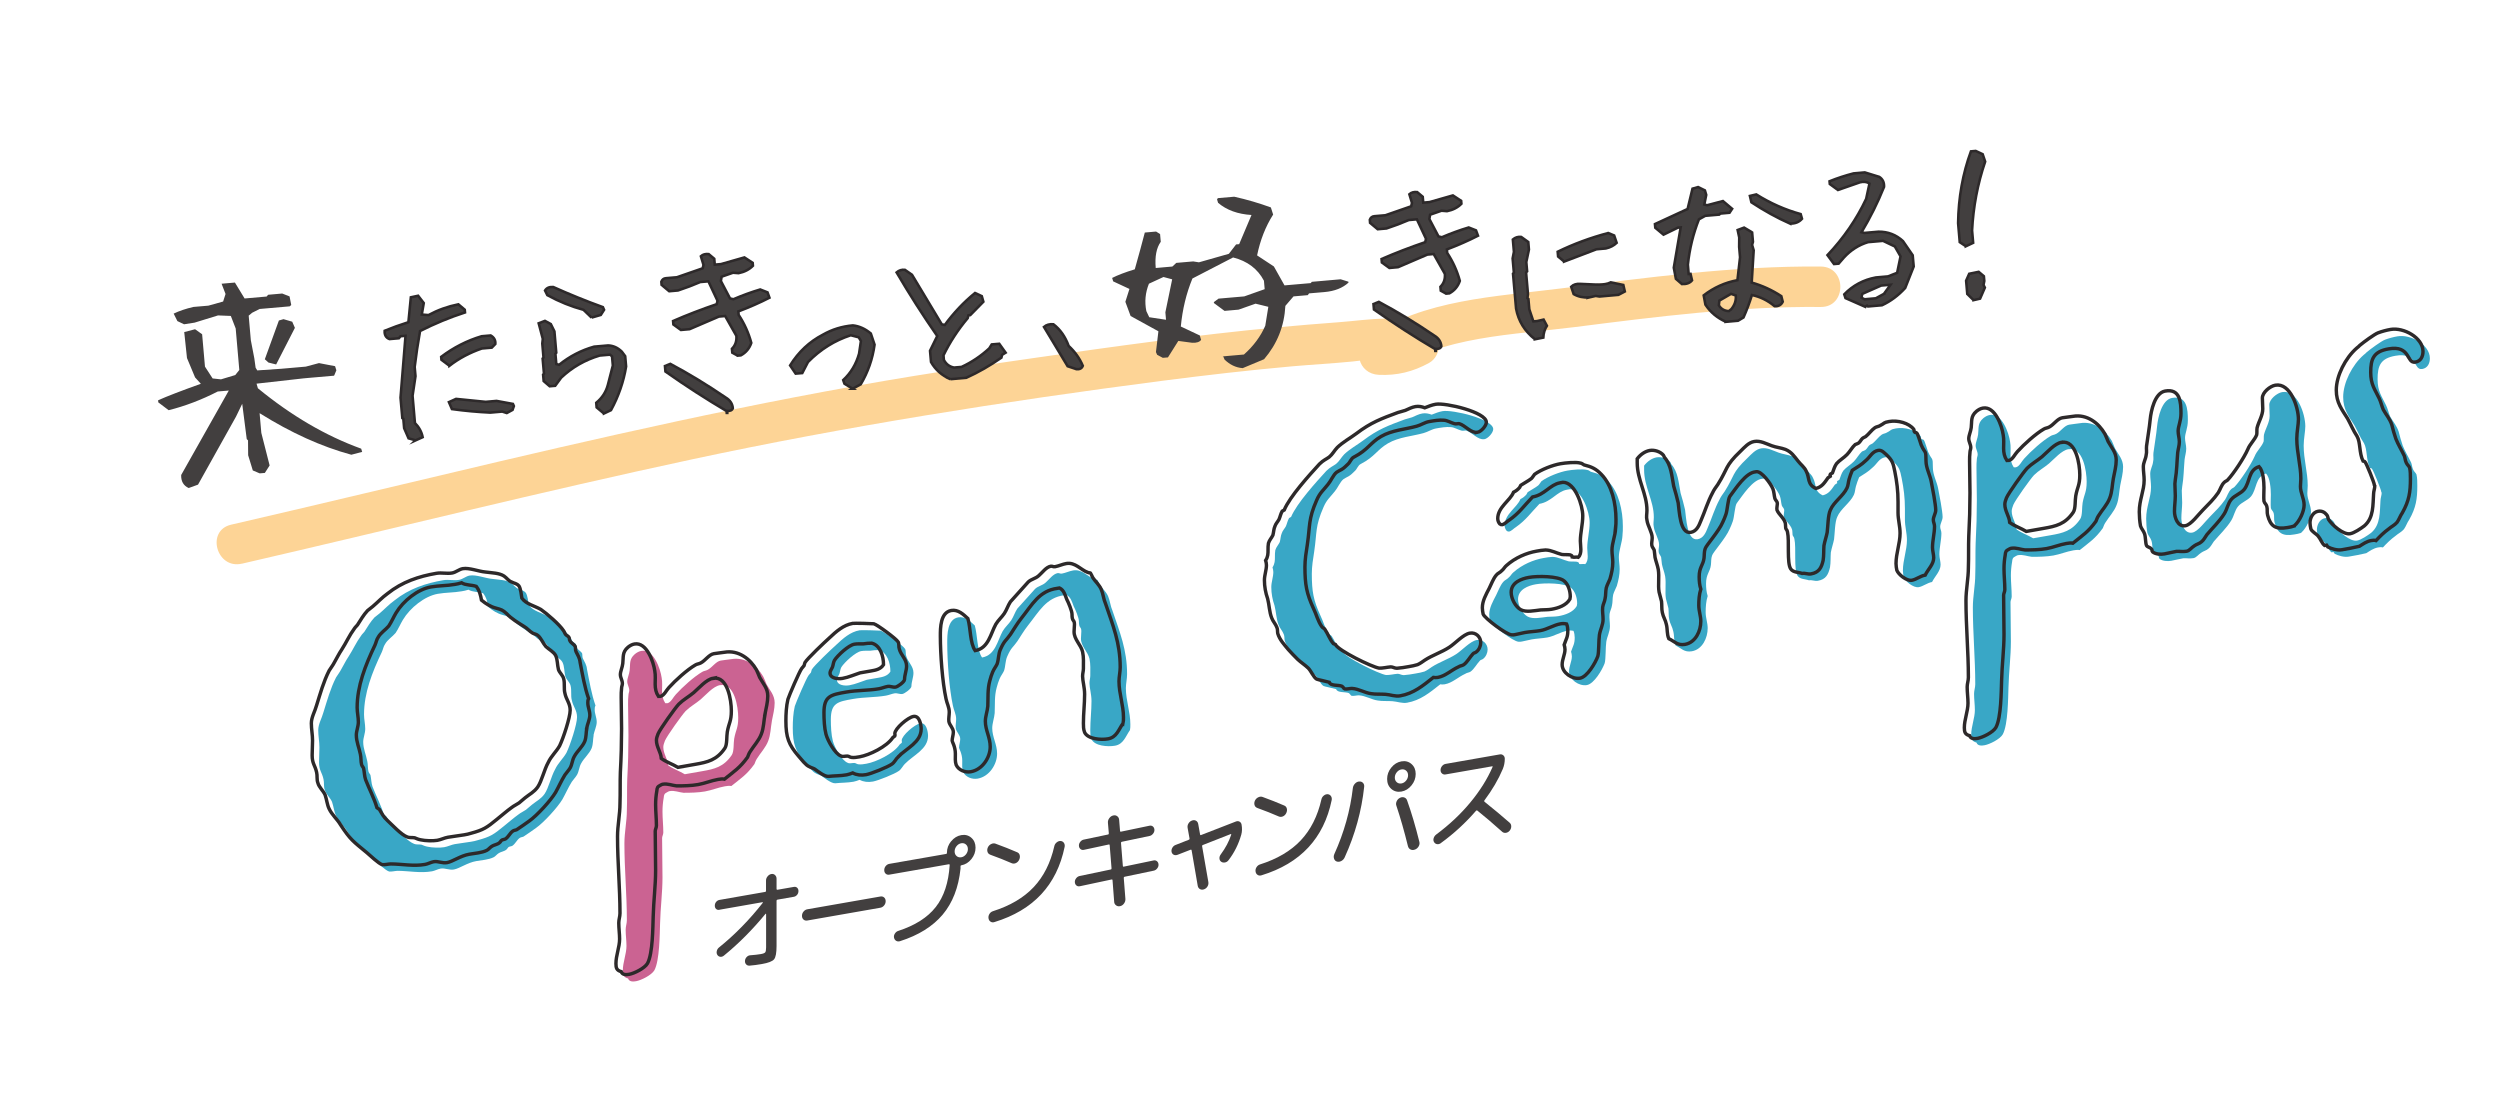 <?xml version="1.0" encoding="UTF-8"?>
<svg id="_レイヤー_2" data-name="レイヤー 2" xmlns="http://www.w3.org/2000/svg" viewBox="0 0 581.06 255">
  <defs>
    <style>
      .cls-1 {
        stroke-miterlimit: 10;
        stroke-width: .6px;
      }

      .cls-1, .cls-2 {
        stroke: #2d292a;
      }

      .cls-1, .cls-3 {
        fill: #423f3f;
      }

      .cls-2 {
        stroke-width: .8px;
      }

      .cls-2, .cls-4 {
        fill: none;
      }

      .cls-5 {
        fill: #39a7c6;
      }

      .cls-4 {
        opacity: .88;
      }

      .cls-6 {
        fill: #fdd496;
      }

      .cls-7 {
        fill: #cb6392;
      }
    </style>
  </defs>
  <g id="_レイヤー_1-2" data-name="レイヤー 1">
    <g>
      <path class="cls-4" d="M570.36,31.72c-8.42-5.05-19.88-4.44-26.66,3.9-12.15,14.94-24.58,29.59-37.27,43.93,4.72-15.2,8.33-30.68,9.82-47.23.87-9.69-6.25-19.32-13.52-22.8-7.38-3.53-18.61-2.54-24.03,5.16-1.46,2.07-2.9,4.15-4.35,6.22-.71-5.91-3.28-11.4-8.12-15.64-7.93-6.95-21.95-7.71-28.89,1.95-22.06,30.72-43.74,61.81-65.02,93.23,3.48-15.31,6.96-30.62,10.45-45.93,2.75-12.1-2.64-24.59-12.74-29.43-10.45-5-21.28-.22-27.47,10.21-9.01,15.16-18.24,30.15-27.71,44.95-.76,1.19-1.53,2.37-2.29,3.55,5.61-15.5,11.27-30.98,16.98-46.43,1.96-5.31.44-14.55-2.22-19.22-2.63-4.63-6.02-8.05-10.52-10.21-10.05-4.81-21.8-.54-27.47,10.21-14.99,28.42-30.17,56.74-46.78,84-3.4,5.58-6.87,11.09-10.39,16.56,3.51-13.04,6.69-26.2,9.49-39.46,2.2-10.39-1.36-22.93-10.11-28.17-2.83-1.69-6.19-2.78-9.64-3.11-1.41-2.76-3.27-5.25-5.55-7.25-9.15-8.02-20.34-6.11-28.89,1.95-13.87,13.09-27.33,26.69-40.5,40.63,4.71-11.75,9.38-23.53,13.99-35.33,4.5-11.51,3.65-24.02-5.67-32.18-7.92-6.94-21.97-7.72-28.89,1.95-8.63,12.08-17.88,23.53-27.56,34.5-.56-7.91-4.15-15.49-10.62-19.36-10.4-6.23-24.08-3.2-30.1,8.95C40.79,76.79,22.4,111.07,2.99,144.61c-5.13,8.86-3.44,23.06,3.44,30.23,6.61,6.88,18.78,10.69,26.66,3.9,13.62-11.72,27.3-23.47,40.74-35.56-6.93,16.27-13.94,32.5-21.06,48.67-4.94,11.23-3.35,24.28,5.67,32.18,8.43,7.39,21.26,7.09,28.89-1.95,8.81-10.45,17.64-20.9,26.51-31.3,1.51,4.24,3.96,8.05,7.04,10.74,8.83,7.74,20.74,6.56,28.89-1.95,4.55-4.76,9.01-9.63,13.39-14.58-4.47,10.91-9.19,21.69-14.17,32.32-4.43,9.48-3.91,22.58,3.44,30.23,6.65,6.92,18.72,10.63,26.66,3.9,15.24-12.91,29.33-27.1,42.52-42.25-.9,2.66-1.81,5.31-2.7,7.97-3.31,9.82,2.13,23.39,10.11,28.17,8.36,5.01,19.96,4.51,26.66-3.9,19.4-24.32,40.73-37.45,40.73-37.45,0,0,8.12,30.99,18.22,35.83,10.68,5.11,20.98.02,27.47-10.21,6.12-9.64,12.28-19.23,18.47-28.81.1,8.27,3.28,16.21,10.46,20.52,11.39,6.82,22.89,2.38,30.1-8.95,10.97-17.23,22.06-34.36,33.25-51.41-1.32,10.52,1.14,22.15,10.18,27.57,9.12,5.46,18.96,3.64,26.66-3.9,18.59-18.21,36.7-37.02,54.32-56.41,2.2,7.65,7.28,14.09,14.7,16.01,11.15,2.88,24.38-3.8,27.06-17.42,4.4-22.31,8.79-44.62,13.19-66.93,2.06-10.45-1.27-22.87-10.11-28.17Z"/>
      <g>
        <path class="cls-6" d="M56.21,131.02c34.99-8.07,69.82-16.8,104.93-24.32s72.26-13.43,108.74-18.16c10.14-1.31,20.3-2.49,30.49-3.4,4.67-.41,9.35-.66,14.02-1.12,4.08-.4,9.18-1.65,13,.33v-8.12c-2.31,1.27-4.33,1.61-6.95,1.48l2.37,8.76c12.24-8.41,29.15-8.65,43.39-10.47,18.92-2.41,37.89-4.83,57-4.65,6.05.05,6.06-9.35,0-9.4-20.35-.18-40.51,2.58-60.65,5.12-14.84,1.87-31.74,2.54-44.48,11.29-3.84,2.64-2.43,8.52,2.37,8.76,4.22.21,8.01-.72,11.7-2.76,3-1.65,3.12-6.5,0-8.12-6.68-3.47-13.76-1.88-20.92-1.35-9.54.71-19.06,1.58-28.56,2.68-18.76,2.17-37.45,4.93-56.14,7.64-37.17,5.4-73.87,13.46-110.41,22.03-20.8,4.88-41.57,9.91-62.4,14.71-5.89,1.36-3.4,10.42,2.5,9.06h0Z"/>
        <g>
          <path class="cls-3" d="M43.86,113.43c-1.22-.55-1.8-1.56-1.75-3.03l11.07-19.63-2.56.22c-3.78,1.94-7.59,3.39-11.42,4.35l-2.41-1.82-.04-.49c2.15-.96,5.46-2.23,9.93-3.83l-1.34-1.48-1.88-4.5-.64-6.04,2.52-.66,1.64,1.17.66,7.52,1.78,2.75,1.94.21,3.32-1,.94-1.18-.84-9.64-1.13-2.92-2.98-.12-5.45,1.68-2.44.38-1.55-.74-.87-1.74c1.3-.63,2.83-1.14,4.58-1.55l3.49-.3,3.43-.96.56-1.75-.92-2.39,3.1-.27,2.25,3.7,5.12-.45.35-.41,3.27-.29,1.71.67.39,2-.36.31-6.97.61-1.74.87-.82.68.5,5.72.81,4.21.3,2.17.38.63,5.57-.38,5.72-.5,3.06-.82,3.74.72.3.96-.45,1.08-.09.17-5.99.52-1.09.1-10.93,1.23.31,1.07c7.77,6.38,15.77,11.06,24.01,14.04l.23.75-2.52.66c-6.94-1.88-14.04-5.1-21.32-9.66l.4,4.58,1.93,7.57-1.11,1.74-1.2.1-1.6-.68-1.08-3.53-.03-3.46-.3-.3-1.05-8.2-1.44,2.98c-3.16,5.69-6.1,10.96-8.83,15.81l-2.18.79ZM62.38,84.25l-.83-.75,3.27-9.01,1.07-.31,2.03.59.62,1.43-4.36,8.51-1.8-.45Z"/>
          <path class="cls-1" d="M96.6,102.34l-1.64-.46-1.03-2.37-.19-2.18-.23-.15-.42-4.75,1.16-14.38-1.16.1-.39.47-2.18.19c-.8-.3-1.18-.95-1.12-1.93,1.69-.69,3.53-1.36,5.52-1.99l.57-5.79,1.69-.36,1.31,1.7-.46,2.67,1.56.12c2.17-1.17,4.48-2,6.94-2.5l1.49,1.25.06.64c-3.52,1.14-7.01,2.58-10.45,4.32-.5,2.8-.92,5.59-1.25,8.35l.19,2.14-.68,4.55.55,6.34c.95.95,1.55,2.05,1.8,3.29l-1.66.75ZM104.45,85.01l-1.85-1.39-.06-.68c2.89-2.18,6.02-3.78,9.41-4.79l2.1-.18c.79.45,1.15,1.11,1.08,1.98l-.83.85-2.31.2c-2.82.97-5.33,2.31-7.54,4.02ZM117.79,96l-1.06-.34-2.78.24c-2.97-.14-5.95-.41-8.91-.82l-.7-1.62,1.66-.75c2.26.23,4.55.46,6.88.69l2.53-.22,3.81.7.22.5-.31.89-1.32.72Z"/>
          <path class="cls-1" d="M140.35,96.1l-1.68-1.41-.09-1.07c1.37-1.13,2.27-2.51,2.7-4.16l1.16-4.5-.19-2.14-.47-.39-2.4.21c-3.42,1.02-6.4,2.73-8.95,5.14l-1.39,1.89-1.28.11-1.4-1.21-.13-1.5.2-.23-.31-3.51.2-.23-.28-3.25.12-1.09-.96-3.62,1.46-.56,1.36.74.84,1.7.43,4.97-.2.23.21,2.4.66.16c2.44-1.97,5.15-3.37,8.13-4.21l3.25-.28c1.18.04,2.25.52,3.19,1.45l.78,1.05.21,2.4c-.58,3.53-1.75,6.91-3.51,10.14l-1.66.79ZM137.5,73.83l-1.88-1.82c-2.83-.76-5.63-1.89-8.41-3.41l-.53-1.08c.38-.61,1.02-.88,1.91-.81,3.8,1.71,7.65,3.27,11.54,4.68l.27.62-.76,1.19-2.15.62Z"/>
          <path class="cls-1" d="M171.42,82.64l-1.22-.67-.08-.9c.79-.79,1.14-1.8,1.03-3.02l-2.6-4.6-1.46.13-6.82,2.93-2.01.18-1.75-1.27-.07-.81c3.24-1.41,6.62-2.71,10.14-3.91l.19-.79-2.12-4.52-1.88.16c-1.66.72-3.39,1.37-5.18,1.96l-2.05.18-1.77-1.48-.06-.73c.19-.5.54-.78,1.05-.82l2.57-.22,5.99-2.08.19-.79-.61-2.02c.45-.41,1.06-.58,1.81-.5l1.3,1.09.12,1.37,1.46-.13,5.43-1.55,1.92,1.26.06.68c-.87.88-1.99,1.45-3.34,1.72l-1.3-.1-2.64.92-.17,1.01,2.12,4.04.79.19c2.11-.9,4.18-1.66,6.23-2.27l1.7.67.45,1.25c-2.23,1.14-4.64,2.2-7.23,3.18l.07.81c1.33,2.01,2.31,4.18,2.94,6.51-.43,1.27-1.24,2.24-2.42,2.89l-.77.07ZM169.04,95.96l-.03-.34c-4.88-2.88-9.67-5.97-14.35-9.27l-.11-1.28,1.25-.5c4.34,2.32,8.64,4.94,12.89,7.84,1,.6,1.55,1.43,1.64,2.49-.19.48-.67.68-1.46.6l.04.47h.13Z"/>
          <path class="cls-1" d="M198.18,90.35l-1.91-1.17-.29-.84c1.78-1.65,3.01-3.7,3.69-6.15l.43-2.93-.51-.86-1.85-.48c-3.75,1.22-7.06,3.29-9.94,6.22l-1.33,2.57-1.54.13-1.29-1.91c1.94-3.13,4.48-5.51,7.61-7.14,2.14-1.22,4.46-1.94,6.97-2.16,1.48.16,2.87.78,4.18,1.88l.87,2.6c-.46,3.32-1.53,6.39-3.21,9.21l-1.89,1.03Z"/>
          <path class="cls-1" d="M220.92,88.14c-2-.86-3.51-2.19-4.53-4l-.23-2.61,1.68-3.43c-3.36-4.85-6.51-9.78-9.45-14.79.56-.48,1.21-.68,1.93-.6l1.65,1.15,6.92,11.52.7.15c2.08-2.83,4.42-5.3,7.03-7.43l1.57.73.37,1.3-3.05,3.11-.43.04-.16.66c-2.27,2.7-4.14,5.58-5.63,8.64l.09,1.07c.52.99,1.3,1.58,2.36,1.78l1.75-.15c2.38-1.1,4.52-2.54,6.44-4.32l.57-.91,1.75-.15,1.48,2.07-.82.5-.16.66c-2.63,1.84-5.35,3.4-8.17,4.68l-3.68.32Z"/>
          <path class="cls-1" d="M250.18,85.8l-2.04-.68-5.5-9.14c.56-.48,1.29-.69,2.19-.62,1.57,1.19,2.75,2.86,3.55,5.04,1.47,1.37,2.57,2.91,3.29,4.63-.24.6-.73.85-1.48.78Z"/>
          <path class="cls-3" d="M288.79,85.56c-1.55-.12-2.94-.79-4.18-1.99l-.35-.85-.04.11,4.9-.43c2.24-1.99,3.89-4.22,4.96-6.69l.71-4.4-2.97-.73-3.94,1.39-3.27.29-2.46-1.82-.02-.22,1.08-.81,5.99-.52,4.74-1.68-.17-1.96c-1.45-2.76-3.84-4.57-7.17-5.41l-9.45,4.89c-1.42,3.45-2.32,7.17-2.7,11.16l4.41,2.08.31,1.02c-.36.51-1.05.73-2.08.68l-3.22-.43-2.41,3.83-1.2.1-1.32-.71-.27-.63.57-4.83-6.46-3.55-1.22-3.3.95-2.99-3.78-1.76-.24-.8c1.3-.66,3.05-1.33,5.26-2,.92-3.26,1.7-6.11,2.33-8.55l2.62-.23.93.58.16,1.8c-1.01,1.41-1.4,3.44-1.17,6.09l3.87-.34.91-.85,3.92-.34,1.34.21,6.96-1.98,1.68-2.18.71-.06,2.87-6.78c-3.2-.2-5.79-1.14-7.77-2.83l-.24-.8.19-.29,3.81-.33c2.95.66,5.78,1.49,8.51,2.49l.53,1.66c-1.77,2.79-3.01,5.95-3.73,9.49l3.9,2.57,2.47,4.4,6.1-.53.25-.3,6.7-.59,1.8.56.02.22c-1.36,1.25-3.21,1.98-5.57,2.19l-3.6.31-.29.41-3.32.29-1.89,2.2c-.25,4.71-1.9,8.84-4.95,12.4l-4.98,2.08ZM271.01,74.32l-.15-1.74,1.58-7.66-2.02-.54-3.38,1.56c-.84,2.09-1.04,4.21-.6,6.37l.67,1.42,3.89.59Z"/>
          <path class="cls-1" d="M336.09,68.23l-1.22-.67-.08-.9c.79-.79,1.14-1.8,1.03-3.02l-2.6-4.6-1.46.13-6.82,2.93-2.01.18-1.75-1.27-.07-.81c3.24-1.41,6.62-2.71,10.14-3.91l.19-.79-2.12-4.52-1.88.16c-1.66.72-3.39,1.37-5.18,1.96l-2.05.18-1.77-1.48-.06-.73c.19-.5.54-.78,1.05-.82l2.57-.22,5.99-2.08.19-.79-.61-2.02c.45-.41,1.06-.58,1.81-.5l1.3,1.09.12,1.37,1.46-.13,5.43-1.55,1.92,1.26.06.68c-.87.88-1.99,1.45-3.34,1.72l-1.3-.1-2.64.92-.17,1.01,2.12,4.04.79.19c2.11-.9,4.18-1.66,6.23-2.27l1.7.67.46,1.25c-2.23,1.14-4.64,2.2-7.23,3.18l.07.81c1.33,2.01,2.31,4.18,2.94,6.51-.43,1.27-1.24,2.24-2.42,2.89l-.77.07ZM333.72,81.55l-.03-.34c-4.88-2.88-9.67-5.97-14.35-9.27l-.11-1.28,1.25-.5c4.34,2.32,8.64,4.94,12.89,7.84,1,.6,1.55,1.43,1.64,2.49-.19.48-.67.68-1.46.6l.04.47h.13Z"/>
          <path class="cls-1" d="M356.75,78.85c-2.38-1.86-3.84-4.24-4.38-7.12l-.71-8.13.2-.23-.29-3.3.3-1.54-.25-2.87c.56-.48,1.21-.68,1.93-.6l1.66,1.19.15,1.75-.61,2.9.19,2.18-.24.24.44,5.05-.13.92.23.2.21,2.4.94,2.81.86-.07,1.52-.35.77,1.44c-.51.79-.79,1.71-.84,2.75l-1.95.39ZM363.54,60.79l-1.4-1.17-.1-1.11c3.67-1.79,7.58-3.24,11.74-4.35l1.39.57.58,1.72c-.66.63-1.5,1.07-2.52,1.3l-2.18.19c-2.59.97-5.09,1.93-7.51,2.86ZM369.36,69.12c-1.31.11-2.51-.14-3.6-.76l-.58-1.72c.53-.51,1.24-.73,2.14-.66l3.55.16c1.18.04,2.14-.04,2.87-.25l.62-.27,2.94.61.35,1.52-1.49.78-4.41.39-.88-.14-1.52.35Z"/>
          <path class="cls-1" d="M390.92,66.02l-1.4-1.21-.49-2.59,1.6-9.37-.64.06-3.35,1.63-1.91-1.6-.08-.86,7.59-3.51,1.14-4.72,1.3-.37,1.58.77.31,1.05-.45,2.24.66.16,3.67-.97,2.14,1.8-.61.92-2.14.19-.24.24-3.25.28-1.48.82c-1.32,3.34-2.18,6.85-2.57,10.53l.19,2.18.43-.04.35,1.52c-.52.62-1.3.91-2.34.85ZM401.13,74.79c-1.97-.86-3.56-2.19-4.75-3.98l-.4-2.16c2.34-1.81,4.96-2.99,7.84-3.53l.61-5.32-.21-2.4.02-2.2-.37-1.74,1.5-.56,1.59.94.28.19.19,2.18-.2.71.37,1.26-.46,7.5c2.42.68,4.71,1.73,6.88,3.15l.33,1.31c-.37.75-1,1.09-1.89,1.03-1.58-1.33-3.34-2.19-5.27-2.6-.56,1.8-1.21,3.54-1.96,5.22l-1.27.76-2.83.25ZM402.42,71.83c.78-.96,1.12-2.01,1.02-3.15l-1.11-.38-2.71,1.57-.12,1.09c.51.85,1.28,1.3,2.32,1.35l.6-.48ZM416.04,51.97c-3.02-1.35-6.01-3-8.97-4.95l-.35-1.48,1.48-.35c3.25,2.04,6.7,3.57,10.32,4.57l.31,1.09c-.68.78-1.61,1.15-2.79,1.11Z"/>
          <path class="cls-1" d="M433.52,71.31l-4.58-2.02-.29-.88c2-2.07,4.45-3.38,7.33-3.92l2.83-.25,2.13-.83.79-3.82-1.32-2.3-2.75-1.31-3.47.3c-2.16.65-4.04,1.85-5.64,3.6l-1.21,1.4-1.07.09-1.52-2.07c3.76-3.98,6.76-8.34,8.99-13.08l.77-3.56c-.61-.41-1.35-.5-2.22-.28l-5.11,1.78-1.89-1.39-.06-.64c1.83-.74,3.69-1.34,5.58-1.83l2.61-.23,3.37,1.04c.79.51,1.16,1.28,1.11,2.32-1.46,3.64-3.21,7.15-5.24,10.55l.66.16,3.3-.29c2.18-.02,4.07.71,5.67,2.18l2.27,3.3.23,2.61-1.98,5c-1.6,1.75-3.4,3.09-5.39,4.01l-3.25.28-.23-.2-.41.25ZM437.87,68.3l1.54-2.12-2.18.19-4.4,1.94-.18.88.72.37,2.61-.23,1.89-1.03Z"/>
          <path class="cls-1" d="M456.91,57.23l-1.42-.95-.38-4.41c.08-5.93,1.08-11.5,2.98-16.69l1.11-.1,1.62.76.58,1.72c-1.76,5.19-2.77,10.52-3.04,16.01l.25,2.87-1.7.8ZM458.7,69.76l-1.46-1.43-.27-3.08.72-1.62,2.2-.45,1.21,1.02.1,1.11-.18.92.31.62-1.11,2.56-1.52.35Z"/>
        </g>
        <g>
          <g>
            <path class="cls-5" d="M137.98,170.9c-.19.98-.09,2-.47,3.01-.56,1.33-1.79,2.3-2.45,3.55-.47.84-.47,1.78-.94,2.62-.38.63-.85,1.09-1.22,1.63-.85,1.38-1.41,2.7-2.17,4.06-1.13,1.9-4.33,5.39-6.12,6.65-.94.64-1.88,1.37-2.92,2.02-.28.14-.66.12-.94.35-.66.49-.94,1.3-1.69,1.81-.28.14-.75.13-.94.35-.19.22-.28.43-.47.55-.38.35-1.32.51-1.69.77-.47.27-.85.81-1.22.97-1.13.58-2.82.68-4.05.9-2.07.36-3.86,1.71-5.18,1.95-1.13.2-2.07-.39-3.11-.21-.66.12-1.32.51-1.98.63-2.73.48-5.37-.1-8-.11-.66.02-1.32.23-1.98.16-.85-.23-2.82-2.15-3.58-2.78-3.2-2.65-3.77-2.93-6.12-6.49-.75-1.29-1.98-2.3-2.64-3.7-.47-.96-.56-2.17-.94-3.24-.47-1.05-1.41-1.74-1.69-2.82-.28-.71-.09-1.68-.28-2.41-.38-1.73-1.04-1.99-1.04-3.98,0-1.13.09-2.28.09-3.42,0-1.32-.28-2.69-.28-4.01,0-1.42.85-2.79,1.22-4.18.85-2.7,1.6-5.48,2.92-8.07.38-.63.85-1.19,1.22-1.92.56-.95,1.04-1.98,1.69-2.94,1.04-1.6,1.79-3.34,2.92-4.86.19-.32.47-.55.75-.89.75-1.17,1.41-2.33,2.35-3.34.38-.35.85-.62,1.22-.97,1.13-.95,2.16-2.08,3.39-2.96,3.48-2.78,7.34-4.03,11.39-4.73,1.22-.21,2.45.14,3.67-.08.85-.15,1.6-.85,2.45-1,1.51-.26,3.77.66,5.27.78,1.51.21,3.2.2,4.33.94.66.45,1.04,1.14,1.79,1.39.66.36,1.13.27,1.69.93.38.6.56,2.07.66,2.81,1.04,1.43,2.92,1.76,4.42,2.63,1.41.98,4.33,3.49,5.27,4.94.19.25.28.61.47.86s.56.37.75.62c.19.25.09.65.28.9.28.52.94.78,1.22,1.3.09.36,0,.85.19,1.2.38.78.85,1.46.94,2.48.56,2.83,1.04,5.77,1.98,8.44-.19.32-.19.6-.19.98,0,.95.47,1.81.47,2.85,0,.95-.56,2.08-.75,3.06ZM112.28,137.88c-1.13-.37-2.45-.23-3.39-.82-.56.19-1.13.29-1.6.37-1.88.33-3.67.26-5.55.59-3.01.53-6.4,3.2-8.1,6.05-.57.95-1.04,2.07-1.69,3.04-.75.89-1.88,1.56-2.45,2.6-.38.54-.47,1.22-.75,1.83-2.26,4.74-4.14,9.51-4.14,14.52,0,1.13.28,2.22.28,3.35,0,1.04-.47,2.07-.47,3.01,0,1.61.66,3,.94,4.47.19.82.09,1.68.28,2.41.09.36.38.6.47.86.19.91.19,1.86.47,2.66.85,2.21,1.98,4.28,2.64,6.53.19.16.38.22.56.37.66,1.11.94,1.73,1.88,2.6,1.13,1.03,3.2,3.31,4.61,3.82.47.2,1.13.09,1.69.18.47.2.94.4,1.51.49.94.21,2.73.28,3.77.1.85-.15,1.69-.58,2.45-.71,1.32-.23,2.54-.35,3.77-.56.56-.1,1.13-.2,1.6-.37,2.92-.79,3.67-1.3,6.02-3.23,1.22-.97,2.26-1.91,3.48-2.78.47-.37,1.13-.67,1.69-1.05.47-.37.94-.83,1.41-1.19,1.04-.84,2.07-1.31,2.92-2.5.94-1.39,1.51-4.04,2.45-5.72.66-1.44,1.88-2.5,2.64-3.86.85-1.75,2.45-6.57,2.45-8.27,0-1.61-.94-2.48-1.22-3.94-.28-.99,0-2.27-.28-3.35-.19-.82-.94-1.35-1.22-2.15-.28-1.08-.19-2.33-.66-3.29-.47-.86-1.6-1.42-2.26-2.06-.66-.74-1.13-1.98-1.88-2.6-.38-.31-.85-.32-1.22-.54-.75-.44-1.22-1.11-1.98-1.54-1.41-.89-2.92-1.76-4.05-2.98-.94-.87-1.22-.92-2.45-1.27-1.32-.34-2.35-1.01-3.39-1.86-.19-1.1-.47-2.28-1.22-3.19Z"/>
            <path class="cls-7" d="M179.4,167.62c-.28,1.47-.28,3.17-.85,4.59-.56,1.52-1.79,2.77-2.64,4.15-.28.43-.38.82-.56,1.23-1.79,2.49-3.11,3.28-5.37,5.1-.47-.11-1.04,0-1.51.07-1.6.28-3.01.91-4.61,1.19-1.6.28-3.39.31-4.99.31-1.04-.1-2.07-.58-3.2-.39-.09.02-.28.05-.47.18-.85.43-.85.62-.94,1.39-.19,1.07-.28,2.13-.28,3.17,0,1.61.19,3.27.19,4.88,0,.47-.28.9-.28,1.28,0,3.02.09,6.13.09,9.15,0,3.5-.47,7.08-.56,10.68-.09,2.47-.09,8.62-1.32,10.91-.66,1.15-3.11,2.34-4.24,2.54-.66.12-1.6.19-1.88-.62-1.04-.29-1.22-.83-1.22-1.87,0-1.89.85-3.83.85-5.72,0-1.23-.19-2.42-.19-3.75,0-.76.28-1.47.28-2.22,0-5.95-.57-11.81-.57-17.86,0-2.55.57-5.11.57-7.66.09-2.47,0-4.91.09-7.29.19-3.43.28-6.76.28-10.07,0-2.46-.09-4.9-.09-7.35,0-.66,0-1.42.09-2.1,0-.38.19-.69.19-1.07,0-.76-.47-1.33-.47-2.09s.47-1.69.56-2.56c.19-1.45-.19-2.61,1.22-3.8.47-.37.94-.64,1.51-.74,2.82-.49,4.42,4.14,4.71,6.26.19,1.01.09,2.06.09,3.1s.19,1.95.75,2.8c.19-.03.28.04.47.01.85-.15,1.41-1.48,1.98-2.05,1.51-1.68,4.24-4.14,6.12-5.23.38-.26.85-.24,1.32-.51,1.04-.56,1.88-1.94,3.01-2.13.85-.15,1.69-.2,2.45-.33,3.29-.58,6.02,1.59,7.44,4.09.28.52.47,1.15.75,1.76.75,1.38,1.88,2.51,1.88,4.3,0,1.42-.38,2.81-.66,4.27ZM167.35,159.24c-1.6.28-3.29,2.28-4.52,3.34-1.13.95-2.45,1.66-3.48,2.69-.85.9-4.33,5.77-4.8,6.89-.19.51-.38,1.01-.38,1.48,0,1.61,1.04,2.75,1.13,4.24,1.13.84,2.64,1.33,3.86,2.07,1.41-.25,2.73-.48,4.05-.71,2.82-.49,4.99-.97,6.87-3.75.56-.85.38-2.81.56-3.78.38-2.15.94-2.43.94-4.89s-.85-8.17-4.24-7.57Z"/>
            <path class="cls-5" d="M210.33,177.52c-.47.46-.85,1.28-1.41,1.66-1.04.75-4.9,2.27-6.02,2.47-1.13.2-2.17.1-3.11-.4-.47.18-.94.35-1.41.44-1.41.25-2.82.21-4.24.36-.94.07-2.54-1.26-3.2-1.71-.38-.22-.85-.32-1.22-.54-.85-.32-1.88-1.75-2.54-2.48-2.26-2.63-2.92-4.31-2.92-8.18,0-1.51.09-3.42.47-5,.28-.9,2.64-6.41,3.2-7.17.19-.22.38-.44.56-.67.09-.21.09-.49.19-.69.56-.95,4.61-4.78,5.65-5.71,1.6-1.51,3.29-3.03,5.46-3.41.38-.07,4.61.04,4.9.09.85.23,5.27,3.52,5.65,4.21.28.42.09,1.21.28,1.65.38,1.45,1.69,2.35,1.69,3.96,0,1.04-.47,2.07-.47,3.11,0,.57-1.6,1.7-2.07,1.78-.66.12-1.22-.26-1.88-.14-.66.12-1.32.42-1.98.53-2.54.44-5.08.32-7.62.77-3.58.63-5.18.91-5.18,4.78,0,1.61.09,3.57.47,5.02.38,1.45,2.07,4.55,3.48,5.06.38.22,1.04,0,1.51.02.38.03.56.28.94.31.56.09,1.32-.04,1.88-.14,2.26-.4,6.31-2.33,7.72-4.47l.47-.37c.09-.21,0-.38,0-.57,0-1.13,3.01-3.74,4.33-3.97,1.41-.25,1.79,1.96,1.79,2.9,0,3.12-3.39,4.47-5.37,6.51ZM204.21,151.09c-.38-.03-1.51.07-1.98.16-.66.02-1.32-.05-2.07.08-1.32.23-3.86,2.57-4.61,3.74-.28.52-.28,1.09-.47,1.59-.19.41-.56.95-.56,1.33,0,1.32,1.88,1.47,2.92,1.28,1.41-.25,2.73-.86,4.05-1.28.85-.15,1.79-.31,2.64-.46.94-.16,2.17-.38,2.82-1.44,0-1.98-.75-4.5-2.73-5Z"/>
            <path class="cls-5" d="M262.63,169.69c-1.04,1.5-1.51,3.29-3.48,3.63-1.69.3-4.71.07-5.46-1.5-.28-.71-.28-1.46-.28-2.12,0-2.27.28-4.49.28-6.76,0-1.61-.47-3.04-.47-4.17,0-.66.19-1.17.19-1.73,0-1.32.09-2.66-.19-3.94-.38-1.64-1.98-2.87-1.98-4.66,0-.57.09-1.15.09-1.72,0-1.23-.57-.47-.57-2.36,0-.76-.85-2.78-1.22-3.47-.38-.97-.66-2.15-1.69-2.63l-.47.08c-4.24.55-5.84,3.76-8.47,7.06-.94,1.2-1.6,2.36-2.45,3.64-1.04,1.5-1.41,1.38-2.35,3.53-.47,1.03-.38,2.24-.75,3.34-.28.62-.75,1.17-1.04,1.88-.28.62-.47,1.31-.66,2-.56,1.99-.38,4.03-.47,5.94-.09,1.15-.57,2.37-.57,3.5,0,2.08,1.13,3.77,1.13,5.94,0,2.46-1.79,5.32-4.52,5.8-1.32.23-2.82-.36-3.39-1.58-.28-.8-.19-1.67-.19-2.61,0-1.61-.75-2.8-.75-2.99,0-.66.28-1.37.28-2.03,0-.94-.85-1.55-1.04-2.46-.09-.64.09-1.53.09-2.19,0-1.13-.56-2.07-.75-3.08-.85-3.92-1.32-10.35-1.32-14.61,0-1.89,0-5.48,2.54-5.93,1.6-.28,2.82.92,3.86,1.88.66,2.25.47,5.68,1.69,7.45,3.11-.54,3.58-3.93,4.8-6.13.56-.95,1.41-1.66,1.98-2.52.56-.85.85-1.85,1.41-2.7.09-.11,4.14-4.6,4.14-4.6.75-.7,1.69-.77,2.45-1.47.85-.72,1.69-2,2.82-2.2.28-.05.56.18.94.12.85-.15,1.79-.6,2.64-.74,2.07-.36,3.39,1.49,4.99,2.06.19.16.47.01.66.17.09.08.38.88.57,1.13.56.85,1.41,1.55,1.88,2.6.47,1.05.56,2.36,1.04,3.41,1.69,5,3.39,9.05,3.39,14.72,0,1.13-.28,2.22-.28,3.26,0,2.93,1.04,5.49,1.04,8.42,0,.47,0,.95-.09,1.34Z"/>
            <path class="cls-5" d="M345,102.07c-1.51.26-2.82-1.58-4.24-2-.28-.04-.75.13-1.13,0-.85-.23-1.6-.76-2.45-.8-1.04-.1-2.26.11-3.39.31-1.04.18-1.88.8-2.92,1.08-2.64.74-5.74.91-8.28,2.39-2.54,1.48-3.01,3.08-6.31,4.79-.66.3-.85,1.19-1.41,1.66-.47.46-.94.92-1.41,1.19-.47.27-.85.43-1.22.69-.75.6-1.32,2.03-1.98,2.8-1.13,1.43-1.88,1.94-2.63,3.67-1.98,4.5-1.51,5.84-2.17,10.3-.28,1.75-.56,3.5-.56,5.2,0,4.16.38,6.17,1.98,9.67.66,1.3,1.04,3.03,1.98,4.28.19.25.47.3.66.55.75,1.1,1.13,2.35,1.98,3.34l.47.2c.66,1.4,8.47,5.23,10.17,5.5.85.04,1.79-.22,2.73-.29.47.01.85.32,1.41.32.85-.05,1.88-.23,2.73-.38.75-.13,1.41-.25,2.07-.46.66-.3,1.13-.67,1.69-1.05,1.79-1.16,3.86-1.81,5.65-2.97,1.41-.91,3.29-3.03,4.8-3.3,1.41-.25,2.54.88,2.54,2.2,0,.76-.38,1.67-1.04,2.17-.28.24-.57.19-.75.42-.75.79-1.32,1.93-2.17,2.55-.38.25-.85.24-1.22.5-1.7.77-3.01,2.13-4.8,2.45-.38.07-.75.04-1.03,0-2.45,1.94-4.61,3.74-7.72,4.28-1.13.2-2.26-.27-3.39-.35-1.13-.09-2.35.03-3.39-.16-1.51-.21-2.82-1.11-4.42-1.21-.47-.01-1.22.21-1.7.11-.19-.06-.38-.5-.66-.64-.85-.32-2.64-.01-2.92-.91-.56-.18-2.64-.58-2.92-.72-.75-.44-1.32-1.94-1.98-2.58-.75-.72-1.69-1.31-2.45-2.03-.75-.72-1.41-1.45-2.17-2.27-.94-1.16-1.98-2.21-2.45-3.73-.09-.46,0-.94-.19-1.38-.28-.8-.94-1.44-1.22-2.24-.56-1.41-.56-3.02-.94-4.47-.47-1.33-.75-2.8-.75-4.31,0-1.13.47-2.35.47-3.48,0-.38-.09-.74-.19-1.1.56-.85.56-1.61.56-2.46,0-.47,0-1.04.09-1.53.19-.69.75-1.27,1.04-1.88.19-.69.19-1.45.47-2.07.19-.6.66-1.06.94-1.58.28-.62.38-1.29.75-1.93l.47-.27c1.32-3.16,5.84-8.11,8.19-10.69.94-.92,1.6-1.13,2.26-1.62.75-.6,1.22-1.54,1.88-2.22,1.32-1.27,2.92-2.12,4.42-3.23,3.39-2.58,5.84-3.48,9.7-4.91.57-.19,1.13-.29,1.7-.49.75-.32,1.51-.74,2.35-.88.75-.13,1.51.02,2.17.28.85-.34,1.69-.67,2.54-.82,2.26-.4,11.77,1.82,11.77,4.18,0,.85-1.22,2.2-2.07,2.35Z"/>
            <path class="cls-5" d="M377.11,124.42c-.09,1.72-.85,3.46-.85,5.06,0,.94.19,1.86.19,2.8,0,1.32-.28,2.6-.66,3.9-.28.71-.66,1.34-.85,2.04-.19.88-.09,1.72-.28,2.51-.09.68-.47,1.31-.56,1.99-.1.96.09,1.87.09,2.82,0,1.32-.66,2.38-.85,3.64-.19,1.17-.09,4.08-.38,4.98-.56,1.52-2.45,4.78-4.14,5.07-1.79.31-4.14-1.26-4.14-3.15,0-1.23.66-2.38.66-3.52,0-.38-.09-.74-.19-1.1.47-1.41.85-1.75.85-3.27,0-.47-.09-1.12-.28-1.56-.47-.11-.94-.12-1.41-.04-1.6.28-3.11,1.3-4.71,1.58-1.22.21-2.45.24-3.58.44-.75.13-1.51.36-2.26.49-.28.05-.56.1-.85.05-1.22-.07-6.21-3.83-6.59-4.8-.09-.46-.19-1.01-.19-1.48,0-1.61.85-3.08,1.6-4.53.47-.93.94-2.24,1.6-3.02.28-.43.94-.64,1.32-1.08.47-.37.66-.87,1.13-1.24,1.98-1.76,4.61-2.89,6.97-3.3.66-.12,1.41-.25,2.07-.27,1.41.04,2.45.71,3.77,1.04.47.11,1.88-.05,2.16.19.19.06.28.23.28.42.47.11.94-.07,1.41.04.94-.92.47-2.63.47-3.77,0-1.89.56-3.88.56-5.86,0-2.46-1.79-7.81-4.61-7.79-.19.03-.47.08-.66.12-2.35.41-3.58,2.8-6.4,3.29-1.98,2.05-3.11,3.76-5.46,5.4-.47.27-1.04.94-1.6,1.04-.19.03-.38-.03-.56-.18-.28-.33-.47-.77-.47-1.24,0-2.65,2.92-4.2,3.67-6.12.57-.29,1.04-.65,1.41-1.1l.28-.52c.75-.51,1.69-.96,2.45-1.56.28-.24.47-.65.75-.98,1.51-1.11,4.24-2.16,6.02-2.47,1.13-.2,3.58-.44,4.61-.15.38.03.56.28.85.42,1.79.44,2.82.92,4.05,2.22,2.45,2.5,3.39,6.78,3.39,10.46,0,.66,0,1.42-.09,2.1ZM365.16,136.63c-1.41-1.17-6.21-1.18-8.19-.83-1.79.31-4.14,1.2-4.14,3.47,0,1.51,1.04,3.41,2.26,4.05,1.22.64,3.11.21,4.61.04.85-.05,1.69-.01,2.54-.16,1.51-.26,3.39-.88,4.24-2.35l.09-.58c0-1.32-.47-2.85-1.41-3.63Z"/>
            <path class="cls-5" d="M450.95,122.47c0,.47.28.9.28,1.46,0,1.61-.47,3.3-.47,4.9,0,.85.28,1.65.28,2.41,0,1.51-1.32,2.69-1.98,4.03-1.13.2-2.07,1.02-3.11,1.2-1.22.21-3.11-1.35-3.48-2.32-.09-.46-.19-1.01-.19-1.57,0-2.36.94-4.7.94-7.06,0-1.61-.47-3.13-.47-4.74v-2.55c0-2.55-.28-4.68-.75-7.05-.38-1.92-.56-2.55-1.88-3.83-.56-.47-1.13-1.22-1.98-1.07-1.41.25-1.88,1.56-2.92,2.4-.94.92-2.07,1.59-3.11,2.24-.28.71-.57,1.42-.75,2.12-.19.69-.19,1.36-.47,1.97-.85,1.85-3.11,3.28-3.86,5.12-.57,1.14-.57,3.88-.75,5.23-.19.98-.56,1.99-.75,3.06-.09,1.15,0,2.27-.19,3.43-.38,1.67-.94,2.81-2.82,3.14-.75.13-1.32-.24-2.07-.11-.85-.32-2.07-.2-2.64-1.05-.94-1.35-.28-6.57-.75-8.56-.19-.91-.47-.3-.47-1.71,0-1.32-1.6-2.37-1.98-3.43-.09-.46.09-1.06.09-1.43,0-.66-.38-.69-.57-1.22-.19-.72-.19-1.57-.47-2.28-.47-1.15-2.64-4.17-3.86-3.96l-.19.03c-2.26.21-4.52,3.81-5.93,5.67-.47.65-.57,3.22-.94,4.23-.19.6-.47,1.22-.75,1.83-.85,2.04-3.86,5.4-4.05,6.09-.28.71-.19,1.54-.28,2.22-.19,1.64-1.13,2.09-1.13,4.36,0,.94.09,1.97.38,2.86-.38,1.2-.47,2.54-.47,3.77,0,1.32.47,2.47.47,3.7,0,2.27-1.22,4.94-3.67,5.37-1.79.31-2.45-.71-3.77-1.33-.47-1.05-.28-2.22-.56-3.3-.19-1.01-.75-1.76-.94-2.76-.19-.82-.09-1.78-.19-2.61-.19-.72-.38-1.45-.57-2.17-.28-1.65.09-3.51-.19-5.26-.19-1.01-.56-1.89-.75-2.8-.09-.55-.09-1.12-.19-1.67-.19-.44-.47-.67-.56-1.13-.09-.55.09-1.15.09-1.72,0-1.32-1.04-2.75-1.22-4.13-.19-.72,0-1.51,0-2.27,0-3.87-2.26-7.07-2.26-11.04v-.95c.75-.98,1.79-1.73,2.92-1.93,1.13-.2,2.54.31,3.2,1.14.09.08.09.27.19.44,1.6,1.8,1.69,4.24,2.17,6.71.38,1.26.75,2.61,1.04,3.88.28,1.75.38,7.3,2.92,6.86,1.32-.23,1.88-1.46,2.35-2.68.94-2.15,1.6-4.44,2.73-6.53.28-.62.75-1.27,1.22-1.92,2.35-3.72,1.6-4.25,5.27-7.73.94-.92,1.88-2.03,3.2-2.26,1.41-.25,2.82.55,4.05.99,1.04.39,2.17.47,3.2.86,1.41.6,1.98,1.54,2.92,2.7.56.75,1.51,1.44,1.88,2.32.85,1.55.19,3.09,2.26,4.05,1.41-.34,1.98-1.29,2.82-2.48l.57-.38c0-.19-.09.02-.09-.27l.09-.21.47-.27c.28-.71.47-1.5.94-2.15.66-.78,1.69-1.34,2.45-2.13.66-.68,1.22-1.73,1.88-2.31.28-.14.56-.19.75-.32.38-.25.66-.87.94-1.11.28-.24.57-.29.75-.42.75-.6,1.41-1.57,2.17-2.08.38-.25.85-.24,1.22-.5,1.13-.58.66-.68,2.07-.93,1.98-.35,4.61.33,5.74,1.83.09.17,0,.47.19.63.09.17.38.03.47.2.28.14.85,2.31,1.04,2.75.94,2.2,1.13.94,1.13,3.77,0,1.61.94,3.24,1.22,4.79.28,1.37,1.04,5.39,1.04,6.62,0,.76-.56,1.52-.56,2.27Z"/>
            <path class="cls-5" d="M492.8,112.78c-.28,1.47-.28,3.17-.85,4.59-.56,1.52-1.79,2.77-2.64,4.15-.28.43-.38.82-.56,1.23-1.79,2.49-3.11,3.28-5.37,5.1-.47-.11-1.04,0-1.51.07-1.6.28-3.01.9-4.61,1.19-1.6.28-3.39.31-4.99.31-1.04-.1-2.07-.58-3.2-.39-.09.02-.28.05-.47.18-.85.43-.85.62-.94,1.39-.19,1.07-.28,2.13-.28,3.17,0,1.61.19,3.27.19,4.88,0,.47-.28.9-.28,1.28,0,3.02.09,6.13.09,9.15,0,3.5-.47,7.08-.56,10.68-.09,2.47-.09,8.62-1.32,10.91-.66,1.16-3.11,2.34-4.24,2.54-.66.12-1.6.19-1.88-.62-1.04-.29-1.22-.83-1.22-1.86,0-1.89.85-3.83.85-5.72,0-1.23-.19-2.42-.19-3.75,0-.76.28-1.47.28-2.22,0-5.95-.56-11.81-.56-17.86,0-2.55.56-5.11.56-7.66.09-2.47,0-4.91.09-7.29.19-3.44.28-6.76.28-10.07,0-2.46-.09-4.9-.09-7.35,0-.66,0-1.42.09-2.1,0-.38.19-.69.19-1.07,0-.76-.47-1.33-.47-2.09s.47-1.69.57-2.56c.19-1.45-.19-2.61,1.22-3.8.47-.37.94-.64,1.51-.74,2.82-.49,4.42,4.14,4.71,6.26.19,1.01.09,2.06.09,3.1s.19,1.95.75,2.8c.19-.03.28.05.47.01.85-.15,1.41-1.48,1.98-2.05,1.51-1.68,4.24-4.14,6.12-5.23.38-.26.85-.24,1.32-.51,1.04-.56,1.88-1.94,3.01-2.13.85-.15,1.69-.2,2.45-.33,3.29-.58,6.03,1.59,7.44,4.09.28.52.47,1.15.75,1.76.75,1.38,1.88,2.51,1.88,4.3,0,1.42-.38,2.81-.66,4.27ZM480.75,104.4c-1.6.28-3.29,2.28-4.52,3.34-1.13.95-2.45,1.66-3.48,2.69-.85.9-4.33,5.77-4.8,6.89-.19.51-.38,1.01-.38,1.48,0,1.61,1.04,2.75,1.13,4.24,1.13.84,2.64,1.33,3.86,2.07,1.41-.25,2.73-.48,4.05-.71,2.82-.49,4.99-.97,6.87-3.75.57-.85.38-2.81.57-3.78.38-2.15.94-2.43.94-4.89s-.85-8.17-4.24-7.57Z"/>
            <path class="cls-5" d="M534.86,123.85c-.56.19-1.04.28-1.6.37-2.82.49-3.95-.35-4.61-2.88-.19-.63,0-1.42-.19-2.05-.09-.46-.56-.75-.66-1.21-.09-.93,0-2.08,0-3.12,0-1.42-.19-3.94-1.13-4.91-2.54.82-2.07,3.58-3.48,5.33-.85,1-2.17,1.32-3.01,2.32-.75.89-.94,2.24-1.6,3.3-1.04,1.69-2.73,3.31-4.05,4.87-.38.54-.75,1.27-1.22,1.63-.47.46-1.22.59-1.69.96-.66.4-1.13,1.14-1.79,1.26-.85.15-1.6,0-2.35.03-.94.16-1.88.42-2.83.59-.85.15-2.07.08-2.73-.47-.19-.16-.09-.55-.28-.71-.28-.33-.94-.4-1.13-.75-.28-.61-.19-1.95-.47-2.75-.19-.63-.75-1.19-.94-1.82-.19-1.1-.28-2.22-.28-3.26,0-2.83,1.13-4.92,1.13-7.38,0-1.04-.19-2.05-.19-3.09s.56-1.8.66-2.76c.19-.69,0-1.42.09-2.1.28-2.13.66-4.18.85-6.2.19-1.92,1.04-6.13,3.48-6.56,3.48-.61,3.67,2.57,3.67,5.22,0,1.8-.66,2.95-.66,4.08,0,.85.28,1.65.28,2.5s-.28,1.66-.38,2.52c-.19,2.11-.19,4.19-.56,6.34,0,.28-.09.58-.09.87,0,.94.09,1.87.09,2.82,0,1.13-.19,2.4-.19,3.62,0,1.42.75,3.65,2.54,3.33,1.32-.23,3.01-2.61,4.05-3.64,1.32-1.36,2.54-2.52,3.58-4.03.47-.74.75-1.83,1.41-2.42.19-.22.47-.27.75-.51,1.41-1.48,3.86-5.21,4.71-7.15.47-1.22,1.6-2.17,2.07-3.39.09-.39,0-1.13.09-1.62.38-1.48,1.32-2.88,1.32-4.39,0-.85-.09-1.68-.09-2.53,0-1.32,1.79-2.77,3.01-2.98,3.48-.61,5.37,5.11,5.37,7.94,0,1.23-.38,2.9-.38,4.51,0,3.21.94,6.17.94,9.28,0,.57-.09,1.25-.09,1.81,0,1.51.85,2.78.85,4.29s-1.04,3.77-2.26,4.84Z"/>
            <path class="cls-5" d="M562.96,85.76c-2.07.36-1.03-3.98-6.21-3.07-3.48.61-4.14,2.33-4.14,5.45,0,2.83.94,3.9,1.98,6.08.38.78.56,1.7.94,2.58.66,1.21,1.51,2.1,1.98,3.53.28,1.08.56,2.17.94,3.24.56,1.41,1.32,2.6,1.98,4,.19.53.19,1.1.47,1.62.19.44.56.66.75,1.1.19.82.19,1.76.19,2.61,0,3.02-.28,5.06-1.88,7.89-.47.65-.75,1.55-1.22,2.2-.56.67-1.32.99-1.98,1.57-1.04.75-1.98,1.67-2.92,2.68-.38-.12-.75-.06-1.13,0-1.04.18-1.88.8-2.73,1.33-1.32.32-2.73.57-4.05.8-1.13.2-2.45-.23-3.29-.65l-.28-.42-.47.08c-.66-.55-.94-1.54-1.51-2.19-.38-.5-1.51-1.06-1.69-1.69-.09-.46-.19-.91-.19-1.38,0-1.13.66-2.48,1.88-2.69.85-.15,1.51.21,1.98.79.28.23.28.8.47,1.15.75,1.19,3.39,3.56,4.99,3.28.94-.16,2.45-1.18,3.29-1.81,2.26-1.91,1.98-4.98,2.17-7.47,0-.57.28-1.28.28-1.84l-.09-.17c0-.47-1.88-5.15-2.17-5.39-.09-.17-.28-.14-.47-.2-.94-1.91-.56-4.34-1.41-5.8-.85-1.27-1.41-2.68-2.17-4.06-1.32-2.13-2.64-3.7-2.64-6.63,0-3.31,2.07-7.45,4.8-9.82.19-.13.47-.37.66-.59.85-.72,3.39-2.58,4.24-2.91.94-.35,1.98-.63,2.92-.79,3.01-.53,7.53,1.9,7.53,5.11,0,1.13-.47,2.26-1.79,2.49Z"/>
          </g>
          <g>
            <path class="cls-2" d="M136.38,169.3c-.19.98-.09,2-.47,3.01-.56,1.33-1.79,2.3-2.45,3.55-.47.84-.47,1.78-.94,2.62-.38.63-.85,1.09-1.22,1.63-.85,1.38-1.41,2.7-2.17,4.06-1.13,1.9-4.33,5.39-6.12,6.65-.94.64-1.88,1.37-2.92,2.02-.28.14-.66.12-.94.35-.66.49-.94,1.3-1.69,1.81-.28.14-.75.13-.94.35-.19.22-.28.43-.47.55-.38.35-1.32.51-1.69.77-.47.27-.85.81-1.22.97-1.13.58-2.82.68-4.05.9-2.07.36-3.86,1.71-5.18,1.95-1.13.2-2.07-.39-3.11-.21-.66.12-1.32.51-1.98.63-2.73.48-5.37-.1-8-.11-.66.02-1.32.23-1.98.16-.85-.23-2.82-2.15-3.58-2.78-3.2-2.65-3.77-2.93-6.12-6.49-.75-1.29-1.98-2.3-2.64-3.7-.47-.96-.56-2.17-.94-3.24-.47-1.05-1.41-1.74-1.69-2.82-.28-.71-.09-1.68-.28-2.41-.38-1.73-1.04-1.99-1.04-3.98,0-1.13.09-2.28.09-3.42,0-1.32-.28-2.69-.28-4.01,0-1.42.85-2.79,1.22-4.18.85-2.7,1.6-5.48,2.92-8.07.38-.63.85-1.19,1.22-1.92.56-.95,1.04-1.98,1.69-2.94,1.04-1.6,1.79-3.34,2.92-4.86.19-.32.47-.55.75-.89.75-1.17,1.41-2.33,2.35-3.34.38-.35.85-.62,1.22-.97,1.13-.95,2.16-2.08,3.39-2.96,3.48-2.78,7.34-4.03,11.39-4.73,1.22-.21,2.45.14,3.67-.08.85-.15,1.6-.85,2.45-1,1.51-.26,3.77.66,5.27.78,1.51.21,3.2.2,4.33.94.66.45,1.04,1.14,1.79,1.39.66.36,1.13.27,1.69.93.38.6.56,2.07.66,2.81,1.04,1.43,2.92,1.76,4.42,2.63,1.41.98,4.33,3.49,5.27,4.94.19.25.28.61.47.86s.56.37.75.62c.19.25.09.65.28.9.28.52.94.78,1.22,1.3.09.36,0,.85.19,1.2.38.78.85,1.46.94,2.48.56,2.83,1.04,5.77,1.98,8.44-.19.32-.19.6-.19.98,0,.95.47,1.81.47,2.85,0,.95-.56,2.08-.75,3.06ZM110.68,136.28c-1.13-.37-2.45-.23-3.39-.82-.56.19-1.13.29-1.6.37-1.88.33-3.67.26-5.55.59-3.01.53-6.4,3.2-8.1,6.05-.57.95-1.04,2.07-1.69,3.04-.75.89-1.88,1.56-2.45,2.6-.38.54-.47,1.22-.75,1.83-2.26,4.74-4.14,9.51-4.14,14.52,0,1.13.28,2.22.28,3.35,0,1.04-.47,2.07-.47,3.01,0,1.61.66,3,.94,4.47.19.82.09,1.68.28,2.41.09.36.38.6.47.86.19.91.19,1.86.47,2.66.85,2.21,1.98,4.28,2.64,6.53.19.16.38.22.56.37.66,1.11.94,1.73,1.88,2.6,1.13,1.03,3.2,3.31,4.61,3.82.47.2,1.13.09,1.69.18.47.2.94.4,1.51.49.94.21,2.73.28,3.77.1.85-.15,1.69-.58,2.45-.71,1.32-.23,2.54-.35,3.77-.56.56-.1,1.13-.2,1.6-.37,2.92-.79,3.67-1.3,6.02-3.23,1.22-.97,2.26-1.91,3.48-2.78.47-.37,1.13-.67,1.69-1.05.47-.37.94-.83,1.41-1.19,1.04-.84,2.07-1.31,2.92-2.5.94-1.39,1.51-4.04,2.45-5.72.66-1.44,1.88-2.5,2.64-3.86.85-1.75,2.45-6.57,2.45-8.27,0-1.61-.94-2.48-1.22-3.94-.28-.99,0-2.27-.28-3.35-.19-.82-.94-1.35-1.22-2.15-.28-1.08-.19-2.33-.66-3.29-.47-.86-1.6-1.42-2.26-2.06-.66-.74-1.13-1.98-1.88-2.6-.38-.31-.85-.32-1.22-.54-.75-.44-1.22-1.11-1.98-1.54-1.41-.89-2.92-1.76-4.05-2.98-.94-.87-1.22-.92-2.45-1.27-1.32-.34-2.35-1.01-3.39-1.86-.19-1.1-.47-2.28-1.22-3.19Z"/>
            <path class="cls-2" d="M177.8,166.02c-.28,1.47-.28,3.17-.85,4.59-.56,1.52-1.79,2.77-2.64,4.15-.28.43-.38.82-.56,1.23-1.79,2.49-3.11,3.28-5.37,5.1-.47-.11-1.04,0-1.51.07-1.6.28-3.01.91-4.61,1.19-1.6.28-3.39.31-4.99.31-1.04-.1-2.07-.58-3.2-.39-.09.02-.28.05-.47.18-.85.43-.85.62-.94,1.39-.19,1.07-.28,2.13-.28,3.17,0,1.61.19,3.27.19,4.88,0,.47-.28.9-.28,1.28,0,3.02.09,6.13.09,9.15,0,3.5-.47,7.08-.56,10.68-.09,2.47-.09,8.62-1.32,10.91-.66,1.15-3.11,2.34-4.24,2.54-.66.12-1.6.19-1.88-.62-1.04-.29-1.22-.83-1.22-1.87,0-1.89.85-3.83.85-5.72,0-1.23-.19-2.42-.19-3.75,0-.76.28-1.47.28-2.22,0-5.95-.57-11.81-.57-17.86,0-2.55.57-5.11.57-7.66.09-2.47,0-4.91.09-7.29.19-3.43.28-6.76.28-10.07,0-2.46-.09-4.9-.09-7.35,0-.66,0-1.42.09-2.1,0-.38.19-.69.19-1.07,0-.76-.47-1.33-.47-2.09s.47-1.69.56-2.56c.19-1.45-.19-2.61,1.22-3.8.47-.37.94-.64,1.51-.74,2.82-.49,4.42,4.14,4.71,6.26.19,1.01.09,2.06.09,3.1s.19,1.95.75,2.8c.19-.03.28.04.47.01.85-.15,1.41-1.48,1.98-2.05,1.51-1.68,4.24-4.14,6.12-5.23.38-.26.85-.24,1.32-.51,1.04-.56,1.88-1.94,3.01-2.13.85-.15,1.69-.2,2.45-.33,3.29-.58,6.02,1.59,7.44,4.09.28.52.47,1.15.75,1.76.75,1.38,1.88,2.51,1.88,4.3,0,1.42-.38,2.81-.66,4.27ZM165.75,157.64c-1.6.28-3.29,2.28-4.52,3.34-1.13.95-2.45,1.66-3.48,2.69-.85.9-4.33,5.77-4.8,6.89-.19.51-.38,1.01-.38,1.48,0,1.61,1.04,2.75,1.13,4.24,1.13.84,2.64,1.33,3.86,2.07,1.41-.25,2.73-.48,4.05-.71,2.82-.49,4.99-.97,6.87-3.75.56-.85.38-2.81.56-3.78.38-2.15.94-2.43.94-4.89s-.85-8.17-4.24-7.57Z"/>
            <path class="cls-2" d="M208.73,175.92c-.47.46-.85,1.28-1.41,1.66-1.04.75-4.9,2.27-6.02,2.47-1.13.2-2.17.1-3.11-.4-.47.18-.94.35-1.41.44-1.41.25-2.82.21-4.24.36-.94.07-2.54-1.26-3.2-1.71-.38-.22-.85-.32-1.22-.54-.85-.32-1.88-1.75-2.54-2.48-2.26-2.63-2.92-4.31-2.92-8.18,0-1.51.09-3.42.47-5,.28-.9,2.64-6.41,3.2-7.17.19-.22.38-.44.56-.67.09-.21.09-.49.19-.69.56-.95,4.61-4.78,5.65-5.71,1.6-1.51,3.29-3.03,5.46-3.41.38-.07,4.61.04,4.9.09.85.23,5.27,3.52,5.65,4.21.28.42.09,1.21.28,1.65.38,1.45,1.69,2.35,1.69,3.96,0,1.04-.47,2.07-.47,3.11,0,.57-1.6,1.7-2.07,1.78-.66.12-1.22-.26-1.88-.14-.66.12-1.32.42-1.98.53-2.54.44-5.08.32-7.62.77-3.58.63-5.18.91-5.18,4.78,0,1.61.09,3.57.47,5.02.38,1.45,2.07,4.55,3.48,5.06.38.22,1.04,0,1.51.02.38.03.56.28.94.31.56.09,1.32-.04,1.88-.14,2.26-.4,6.31-2.33,7.72-4.47l.47-.37c.09-.21,0-.38,0-.57,0-1.13,3.01-3.74,4.33-3.97,1.41-.25,1.79,1.96,1.79,2.9,0,3.12-3.39,4.47-5.37,6.51ZM202.61,149.49c-.38-.03-1.51.07-1.98.16-.66.02-1.32-.05-2.07.08-1.32.23-3.86,2.57-4.61,3.74-.28.52-.28,1.09-.47,1.59-.19.41-.56.95-.56,1.33,0,1.32,1.88,1.47,2.92,1.28,1.41-.25,2.73-.86,4.05-1.28.85-.15,1.79-.31,2.64-.46.94-.16,2.17-.38,2.82-1.44,0-1.98-.75-4.5-2.73-5Z"/>
            <path class="cls-2" d="M261.03,168.09c-1.04,1.5-1.51,3.29-3.48,3.63-1.69.3-4.71.07-5.46-1.5-.28-.71-.28-1.46-.28-2.12,0-2.27.28-4.49.28-6.76,0-1.61-.47-3.04-.47-4.17,0-.66.19-1.17.19-1.73,0-1.32.09-2.66-.19-3.94-.38-1.64-1.98-2.87-1.98-4.66,0-.57.09-1.15.09-1.72,0-1.23-.57-.47-.57-2.36,0-.76-.85-2.78-1.22-3.47-.38-.97-.66-2.15-1.69-2.63l-.47.08c-4.24.55-5.84,3.76-8.47,7.06-.94,1.2-1.6,2.36-2.45,3.64-1.04,1.5-1.41,1.38-2.35,3.53-.47,1.03-.38,2.24-.75,3.34-.28.62-.75,1.17-1.04,1.88-.28.62-.47,1.31-.66,2-.56,1.99-.38,4.03-.47,5.94-.09,1.15-.57,2.37-.57,3.5,0,2.08,1.13,3.77,1.13,5.94,0,2.46-1.79,5.32-4.52,5.8-1.32.23-2.82-.36-3.39-1.58-.28-.8-.19-1.67-.19-2.61,0-1.61-.75-2.8-.75-2.99,0-.66.28-1.37.28-2.03,0-.94-.85-1.55-1.04-2.46-.09-.64.09-1.53.09-2.19,0-1.13-.56-2.07-.75-3.08-.85-3.92-1.32-10.35-1.32-14.61,0-1.89,0-5.48,2.54-5.93,1.6-.28,2.82.92,3.86,1.88.66,2.25.47,5.68,1.69,7.45,3.11-.54,3.58-3.93,4.8-6.13.56-.95,1.41-1.66,1.98-2.52.56-.85.85-1.85,1.41-2.7.09-.11,4.14-4.6,4.14-4.6.75-.7,1.69-.77,2.45-1.47.85-.72,1.69-2,2.82-2.2.28-.05.56.18.94.12.85-.15,1.79-.6,2.64-.74,2.07-.36,3.39,1.49,4.99,2.06.19.16.47.01.66.17.09.08.38.88.57,1.13.56.85,1.41,1.55,1.88,2.6.47,1.05.56,2.36,1.04,3.41,1.69,5,3.39,9.05,3.39,14.72,0,1.13-.28,2.22-.28,3.26,0,2.93,1.04,5.49,1.04,8.42,0,.47,0,.95-.09,1.34Z"/>
            <path class="cls-2" d="M343.4,100.47c-1.51.26-2.82-1.58-4.24-2-.28-.04-.75.13-1.13,0-.85-.23-1.6-.76-2.45-.8-1.04-.1-2.26.11-3.39.31-1.04.18-1.88.8-2.92,1.08-2.64.74-5.74.91-8.28,2.39-2.54,1.48-3.01,3.08-6.31,4.79-.66.3-.85,1.19-1.41,1.66-.47.46-.94.92-1.41,1.19-.47.27-.85.43-1.22.69-.75.6-1.32,2.03-1.98,2.8-1.13,1.43-1.88,1.94-2.63,3.67-1.98,4.5-1.51,5.84-2.17,10.3-.28,1.75-.56,3.5-.56,5.2,0,4.16.38,6.17,1.98,9.67.66,1.3,1.04,3.03,1.98,4.28.19.25.47.3.66.55.75,1.1,1.13,2.35,1.98,3.34l.47.2c.66,1.4,8.47,5.23,10.17,5.5.85.04,1.79-.22,2.73-.29.47.01.85.32,1.41.32.85-.05,1.88-.23,2.73-.38.75-.13,1.41-.25,2.07-.46.66-.3,1.13-.67,1.69-1.05,1.79-1.16,3.86-1.81,5.65-2.97,1.41-.91,3.29-3.03,4.8-3.3,1.41-.25,2.54.88,2.54,2.2,0,.76-.38,1.67-1.04,2.17-.28.24-.57.19-.75.42-.75.79-1.32,1.93-2.17,2.55-.38.25-.85.24-1.22.5-1.7.77-3.01,2.13-4.8,2.45-.38.07-.75.04-1.03,0-2.45,1.94-4.61,3.74-7.72,4.28-1.13.2-2.26-.27-3.39-.35-1.13-.09-2.35.03-3.39-.16-1.51-.21-2.82-1.11-4.42-1.21-.47-.01-1.22.21-1.7.11-.19-.06-.38-.5-.66-.64-.85-.32-2.64-.01-2.92-.91-.56-.18-2.64-.58-2.92-.72-.75-.44-1.32-1.94-1.98-2.58-.75-.72-1.69-1.31-2.45-2.03-.75-.72-1.41-1.45-2.17-2.27-.94-1.16-1.98-2.21-2.45-3.73-.09-.46,0-.94-.19-1.38-.28-.8-.94-1.44-1.22-2.24-.56-1.41-.56-3.02-.94-4.47-.47-1.33-.75-2.8-.75-4.31,0-1.13.47-2.35.47-3.48,0-.38-.09-.74-.19-1.1.56-.85.56-1.61.56-2.46,0-.47,0-1.04.09-1.53.19-.69.75-1.27,1.04-1.88.19-.69.19-1.45.47-2.07.19-.6.66-1.06.94-1.58.28-.62.38-1.29.75-1.93l.47-.27c1.32-3.16,5.84-8.11,8.19-10.69.94-.92,1.6-1.13,2.26-1.62.75-.6,1.22-1.54,1.88-2.22,1.32-1.27,2.92-2.12,4.42-3.23,3.39-2.58,5.84-3.48,9.7-4.91.57-.19,1.13-.29,1.7-.49.75-.32,1.51-.74,2.35-.88.75-.13,1.51.02,2.17.28.85-.34,1.69-.67,2.54-.82,2.26-.4,11.77,1.82,11.77,4.18,0,.85-1.22,2.2-2.07,2.35Z"/>
            <path class="cls-2" d="M375.51,122.82c-.09,1.72-.85,3.46-.85,5.06,0,.94.19,1.86.19,2.8,0,1.32-.28,2.6-.66,3.9-.28.71-.66,1.34-.85,2.04-.19.88-.09,1.72-.28,2.51-.09.68-.47,1.31-.56,1.99-.1.96.09,1.87.09,2.82,0,1.32-.66,2.38-.85,3.64-.19,1.17-.09,4.08-.38,4.98-.56,1.52-2.45,4.78-4.14,5.07-1.79.31-4.14-1.26-4.14-3.15,0-1.23.66-2.38.66-3.52,0-.38-.09-.74-.19-1.1.47-1.41.85-1.75.85-3.27,0-.47-.09-1.12-.28-1.56-.47-.11-.94-.12-1.41-.04-1.6.28-3.11,1.3-4.71,1.58-1.22.21-2.45.24-3.58.44-.75.13-1.51.36-2.26.49-.28.05-.56.1-.85.05-1.22-.07-6.21-3.83-6.59-4.8-.09-.46-.19-1.01-.19-1.48,0-1.61.85-3.08,1.6-4.53.47-.93.94-2.24,1.6-3.02.28-.43.94-.64,1.32-1.08.47-.37.66-.87,1.13-1.24,1.98-1.76,4.61-2.89,6.97-3.3.66-.12,1.41-.25,2.07-.27,1.41.04,2.45.71,3.77,1.04.47.11,1.88-.05,2.16.19.19.06.28.23.28.42.47.11.94-.07,1.41.04.94-.92.47-2.63.47-3.77,0-1.89.56-3.88.56-5.86,0-2.46-1.79-7.81-4.61-7.79-.19.03-.47.08-.66.12-2.35.41-3.58,2.8-6.4,3.29-1.98,2.05-3.11,3.76-5.46,5.4-.47.27-1.04.94-1.6,1.04-.19.03-.38-.03-.56-.18-.28-.33-.47-.77-.47-1.24,0-2.65,2.92-4.2,3.67-6.12.57-.29,1.04-.65,1.41-1.1l.28-.52c.75-.51,1.69-.96,2.45-1.56.28-.24.47-.65.75-.98,1.51-1.11,4.24-2.16,6.02-2.47,1.13-.2,3.58-.44,4.61-.15.38.03.56.28.85.42,1.79.44,2.82.92,4.05,2.22,2.45,2.5,3.39,6.78,3.39,10.46,0,.66,0,1.42-.09,2.1ZM363.56,135.03c-1.41-1.17-6.21-1.18-8.19-.83-1.79.31-4.14,1.2-4.14,3.47,0,1.51,1.04,3.41,2.26,4.05,1.22.64,3.11.21,4.61.04.85-.05,1.69-.01,2.54-.16,1.51-.26,3.39-.88,4.24-2.35l.09-.58c0-1.32-.47-2.85-1.41-3.63Z"/>
            <path class="cls-2" d="M449.35,120.87c0,.47.28.9.28,1.46,0,1.61-.47,3.3-.47,4.9,0,.85.28,1.65.28,2.41,0,1.51-1.32,2.69-1.98,4.03-1.13.2-2.07,1.02-3.11,1.2-1.22.21-3.11-1.35-3.48-2.32-.09-.46-.19-1.01-.19-1.57,0-2.36.94-4.7.94-7.06,0-1.61-.47-3.13-.47-4.74v-2.55c0-2.55-.28-4.68-.75-7.05-.38-1.92-.56-2.55-1.88-3.83-.56-.47-1.13-1.22-1.98-1.07-1.41.25-1.88,1.56-2.92,2.4-.94.92-2.07,1.59-3.11,2.24-.28.71-.57,1.42-.75,2.12-.19.69-.19,1.36-.47,1.97-.85,1.85-3.11,3.28-3.86,5.12-.57,1.14-.57,3.88-.75,5.23-.19.98-.56,1.99-.75,3.06-.09,1.15,0,2.27-.19,3.43-.38,1.67-.94,2.81-2.82,3.14-.75.13-1.32-.24-2.07-.11-.85-.32-2.07-.2-2.64-1.05-.94-1.35-.28-6.57-.75-8.56-.19-.91-.47-.3-.47-1.71,0-1.32-1.6-2.37-1.98-3.43-.09-.46.09-1.06.09-1.43,0-.66-.38-.69-.57-1.22-.19-.72-.19-1.57-.47-2.28-.47-1.15-2.64-4.17-3.86-3.96l-.19.03c-2.26.21-4.52,3.81-5.93,5.67-.47.65-.57,3.22-.94,4.23-.19.6-.47,1.22-.75,1.83-.85,2.04-3.86,5.4-4.05,6.09-.28.71-.19,1.54-.28,2.22-.19,1.64-1.13,2.09-1.13,4.36,0,.94.09,1.97.38,2.86-.38,1.2-.47,2.54-.47,3.77,0,1.32.47,2.47.47,3.7,0,2.27-1.22,4.94-3.67,5.37-1.79.31-2.45-.71-3.77-1.33-.47-1.05-.28-2.22-.56-3.3-.19-1.01-.75-1.76-.94-2.76-.19-.82-.09-1.78-.19-2.61-.19-.72-.38-1.45-.57-2.17-.28-1.65.09-3.51-.19-5.26-.19-1.01-.56-1.89-.75-2.8-.09-.55-.09-1.12-.19-1.67-.19-.44-.47-.67-.56-1.13-.09-.55.09-1.15.09-1.72,0-1.32-1.04-2.75-1.22-4.13-.19-.72,0-1.51,0-2.27,0-3.87-2.26-7.07-2.26-11.04v-.95c.75-.98,1.79-1.73,2.92-1.93,1.13-.2,2.54.31,3.2,1.14.09.08.09.27.19.44,1.6,1.8,1.69,4.24,2.17,6.71.38,1.26.75,2.61,1.04,3.88.28,1.75.38,7.3,2.92,6.86,1.32-.23,1.88-1.46,2.35-2.68.94-2.15,1.6-4.44,2.73-6.53.28-.62.75-1.27,1.22-1.92,2.35-3.72,1.6-4.25,5.27-7.73.94-.92,1.88-2.03,3.2-2.26,1.41-.25,2.82.55,4.05.99,1.04.39,2.17.47,3.2.86,1.41.6,1.98,1.54,2.92,2.7.56.75,1.51,1.44,1.88,2.32.85,1.55.19,3.09,2.26,4.05,1.41-.34,1.98-1.29,2.82-2.48l.57-.38c0-.19-.09.02-.09-.27l.09-.21.47-.27c.28-.71.47-1.5.94-2.15.66-.78,1.69-1.34,2.45-2.13.66-.68,1.22-1.73,1.88-2.31.28-.14.56-.19.75-.32.38-.25.66-.87.94-1.11.28-.24.57-.29.75-.42.75-.6,1.41-1.57,2.17-2.08.38-.25.85-.24,1.22-.5,1.13-.58.66-.68,2.07-.93,1.98-.35,4.61.33,5.74,1.83.09.17,0,.47.19.63.09.17.38.03.47.2.28.14.85,2.31,1.04,2.75.94,2.2,1.13.94,1.13,3.77,0,1.61.94,3.24,1.22,4.79.28,1.37,1.04,5.39,1.04,6.62,0,.76-.56,1.52-.56,2.27Z"/>
            <path class="cls-2" d="M491.2,111.18c-.28,1.47-.28,3.17-.85,4.59-.56,1.52-1.79,2.77-2.64,4.15-.28.43-.38.82-.56,1.23-1.79,2.49-3.11,3.28-5.37,5.1-.47-.11-1.04,0-1.51.07-1.6.28-3.01.9-4.61,1.19-1.6.28-3.39.31-4.99.31-1.04-.1-2.07-.58-3.2-.39-.09.02-.28.05-.47.18-.85.43-.85.62-.94,1.39-.19,1.07-.28,2.13-.28,3.17,0,1.61.19,3.27.19,4.88,0,.47-.28.9-.28,1.28,0,3.02.09,6.13.09,9.15,0,3.5-.47,7.08-.56,10.68-.09,2.47-.09,8.62-1.32,10.91-.66,1.16-3.11,2.34-4.24,2.54-.66.12-1.6.19-1.88-.62-1.04-.29-1.22-.83-1.22-1.86,0-1.89.85-3.83.85-5.72,0-1.23-.19-2.42-.19-3.75,0-.76.28-1.47.28-2.22,0-5.95-.56-11.81-.56-17.86,0-2.55.56-5.11.56-7.66.09-2.47,0-4.91.09-7.29.19-3.44.28-6.76.28-10.07,0-2.46-.09-4.9-.09-7.35,0-.66,0-1.42.09-2.1,0-.38.19-.69.19-1.07,0-.76-.47-1.33-.47-2.09s.47-1.69.57-2.56c.19-1.45-.19-2.61,1.22-3.8.47-.37.94-.64,1.51-.74,2.82-.49,4.42,4.14,4.71,6.26.19,1.01.09,2.06.09,3.1s.19,1.95.75,2.8c.19-.03.28.05.47.01.85-.15,1.41-1.48,1.98-2.05,1.51-1.68,4.24-4.14,6.12-5.23.38-.26.85-.24,1.32-.51,1.04-.56,1.88-1.94,3.01-2.13.85-.15,1.69-.2,2.45-.33,3.29-.58,6.03,1.59,7.44,4.09.28.52.47,1.15.75,1.76.75,1.38,1.88,2.51,1.88,4.3,0,1.42-.38,2.81-.66,4.27ZM479.15,102.8c-1.6.28-3.29,2.28-4.52,3.34-1.13.95-2.45,1.66-3.48,2.69-.85.9-4.33,5.77-4.8,6.89-.19.51-.38,1.01-.38,1.48,0,1.61,1.04,2.75,1.13,4.24,1.13.84,2.64,1.33,3.86,2.07,1.41-.25,2.73-.48,4.05-.71,2.82-.49,4.99-.97,6.87-3.75.57-.85.38-2.81.57-3.78.38-2.15.94-2.43.94-4.89s-.85-8.17-4.24-7.57Z"/>
            <path class="cls-2" d="M533.26,122.25c-.56.19-1.04.28-1.6.37-2.82.49-3.95-.35-4.61-2.88-.19-.63,0-1.42-.19-2.05-.09-.46-.56-.75-.66-1.21-.09-.93,0-2.08,0-3.12,0-1.42-.19-3.94-1.13-4.91-2.54.82-2.07,3.58-3.48,5.33-.85,1-2.17,1.32-3.01,2.32-.75.89-.94,2.24-1.6,3.3-1.04,1.69-2.73,3.31-4.05,4.87-.38.54-.75,1.27-1.22,1.63-.47.46-1.22.59-1.69.96-.66.4-1.13,1.14-1.79,1.26-.85.15-1.6,0-2.35.03-.94.16-1.88.42-2.83.59-.85.15-2.07.08-2.73-.47-.19-.16-.09-.55-.28-.71-.28-.33-.94-.4-1.13-.75-.28-.61-.19-1.95-.47-2.75-.19-.63-.75-1.19-.94-1.82-.19-1.1-.28-2.22-.28-3.26,0-2.83,1.13-4.92,1.13-7.38,0-1.04-.19-2.05-.19-3.09s.56-1.8.66-2.76c.19-.69,0-1.42.09-2.1.28-2.13.66-4.18.85-6.2.19-1.92,1.04-6.13,3.48-6.56,3.48-.61,3.67,2.57,3.67,5.22,0,1.8-.66,2.95-.66,4.08,0,.85.28,1.65.28,2.5s-.28,1.66-.38,2.52c-.19,2.11-.19,4.19-.56,6.34,0,.28-.09.58-.09.87,0,.94.09,1.87.09,2.82,0,1.13-.19,2.4-.19,3.62,0,1.42.75,3.65,2.54,3.33,1.32-.23,3.01-2.61,4.05-3.64,1.32-1.36,2.54-2.52,3.58-4.03.47-.74.75-1.83,1.41-2.42.19-.22.47-.27.75-.51,1.41-1.48,3.86-5.21,4.71-7.15.47-1.22,1.6-2.17,2.07-3.39.09-.39,0-1.13.09-1.62.38-1.48,1.32-2.88,1.32-4.39,0-.85-.09-1.68-.09-2.53,0-1.32,1.79-2.77,3.01-2.98,3.48-.61,5.37,5.11,5.37,7.94,0,1.23-.38,2.9-.38,4.51,0,3.21.94,6.17.94,9.28,0,.57-.09,1.25-.09,1.81,0,1.51.85,2.78.85,4.29s-1.04,3.77-2.26,4.84Z"/>
            <path class="cls-2" d="M561.36,84.16c-2.07.36-1.03-3.98-6.21-3.07-3.48.61-4.14,2.33-4.14,5.45,0,2.83.94,3.9,1.98,6.08.38.78.56,1.7.94,2.58.66,1.21,1.51,2.1,1.98,3.53.28,1.08.56,2.17.94,3.24.56,1.41,1.32,2.6,1.98,4,.19.53.19,1.1.47,1.62.19.44.56.66.75,1.1.19.82.19,1.76.19,2.61,0,3.02-.28,5.06-1.88,7.89-.47.65-.75,1.55-1.22,2.2-.56.67-1.32.99-1.98,1.57-1.04.75-1.98,1.67-2.92,2.68-.38-.12-.75-.06-1.13,0-1.04.18-1.88.8-2.73,1.33-1.32.32-2.73.57-4.05.8-1.13.2-2.45-.23-3.29-.65l-.28-.42-.47.08c-.66-.55-.94-1.54-1.51-2.19-.38-.5-1.51-1.06-1.69-1.69-.09-.46-.19-.91-.19-1.38,0-1.13.66-2.48,1.88-2.69.85-.15,1.51.21,1.98.79.28.23.28.8.47,1.15.75,1.19,3.39,3.56,4.99,3.28.94-.16,2.45-1.18,3.29-1.81,2.26-1.91,1.98-4.98,2.17-7.47,0-.57.28-1.28.28-1.84l-.09-.17c0-.47-1.88-5.15-2.17-5.39-.09-.17-.28-.14-.47-.2-.94-1.91-.56-4.34-1.41-5.8-.85-1.27-1.41-2.68-2.17-4.06-1.32-2.13-2.64-3.7-2.64-6.63,0-3.31,2.07-7.45,4.8-9.82.19-.13.47-.37.66-.59.85-.72,3.39-2.58,4.24-2.91.94-.35,1.98-.63,2.92-.79,3.01-.53,7.53,1.9,7.53,5.11,0,1.13-.47,2.26-1.79,2.49Z"/>
          </g>
        </g>
        <g>
          <path class="cls-3" d="M167.23,211.46c-.32.06-.58,0-.78-.19-.21-.18-.31-.44-.31-.77s.1-.63.31-.88c.21-.25.47-.41.78-.46l10.62-1.86c.13-.02.19-.11.19-.26v-2.38c0-.35.12-.68.37-.98.24-.3.53-.48.87-.54.33-.06.62.02.85.24.24.22.36.5.36.85v2.38c0,.15.07.21.21.19l3.79-.66c.32-.06.58,0,.78.19.21.18.31.44.31.77s-.1.63-.31.88c-.21.25-.47.41-.78.46l-3.79.66c-.14.02-.21.11-.21.26v10.5c0,1.6-.19,2.64-.58,3.11s-1.34.84-2.86,1.1c-1.01.18-1.96.3-2.84.37-.32.02-.58-.07-.78-.29-.21-.21-.3-.49-.28-.83.02-.32.14-.61.38-.87.24-.26.51-.4.83-.42,1-.07,1.82-.17,2.47-.28.54-.09.88-.23,1.02-.4.14-.18.21-.55.21-1.14v-7.77s-.02-.06-.05-.07c-.03-.01-.06,0-.07.01-3.05,3.71-6.28,6.96-9.7,9.74-.27.21-.55.3-.84.26-.29-.04-.52-.19-.68-.45-.16-.26-.2-.55-.12-.89s.25-.62.52-.83c3.68-2.97,7.07-6.43,10.17-10.38.03-.04.04-.07.01-.1s-.05-.04-.08-.04l-9.98,1.75Z"/>
          <path class="cls-3" d="M187.64,213.95c-.35.06-.64-.01-.88-.22-.24-.21-.36-.5-.36-.87s.12-.7.36-.99c.24-.29.53-.47.88-.53l16.97-2.97c.35-.06.64.01.88.22.24.21.36.5.36.87s-.12.7-.36.99c-.24.29-.53.47-.88.53l-16.97,2.97Z"/>
          <path class="cls-3" d="M221.07,195.54c.65-.8,1.43-1.28,2.35-1.44.92-.16,1.7.05,2.35.62.65.57.97,1.34.97,2.31s-.32,1.85-.97,2.65c-.65.8-1.43,1.28-2.35,1.44-.11.02-.17.09-.17.2.02.18.02.37,0,.58-.46,4.38-1.84,7.93-4.15,10.68-2.31,2.74-5.61,4.8-9.91,6.17-.33.11-.63.08-.9-.08-.27-.16-.43-.41-.5-.75-.06-.31,0-.61.2-.93.2-.31.45-.52.77-.62,3.9-1.27,6.81-3.11,8.72-5.54,1.91-2.42,2.99-5.69,3.25-9.79,0-.13-.06-.19-.19-.17l-13.84,2.42c-.33.06-.61-.01-.84-.22-.23-.2-.34-.48-.34-.83s.11-.67.34-.95c.23-.28.51-.45.84-.51l12.99-2.27.21-.04c.13-.02.19-.09.19-.21v-.08c0-.97.32-1.85.97-2.65ZM222.33,198.96c.3.27.66.36,1.09.29.43-.07.79-.3,1.09-.67.3-.37.45-.78.45-1.23s-.15-.81-.45-1.07c-.3-.26-.66-.36-1.09-.29-.43.07-.79.3-1.09.67-.3.37-.45.78-.45,1.23s.15.81.45,1.07Z"/>
          <path class="cls-3" d="M230.15,198.64c-.32-.11-.53-.33-.63-.65-.1-.32-.08-.67.08-1.03.16-.34.41-.61.76-.78.35-.18.68-.21,1-.1,1.83.67,3.52,1.33,5.05,2,.32.13.52.36.6.7.09.34.04.69-.13,1.05s-.43.62-.76.77c-.33.15-.66.16-.97.03-1.53-.67-3.2-1.33-5-1.98ZM246.5,195.46c.33.03.59.17.77.43.18.26.24.57.18.93-1.83,8.89-7.27,14.72-16.31,17.49-.35.11-.66.08-.92-.1-.27-.18-.43-.45-.47-.81-.05-.34.03-.67.22-.98s.46-.52.79-.63c4-1.27,7.16-3.13,9.48-5.59,2.32-2.46,3.93-5.64,4.81-9.54.08-.35.26-.64.55-.87.28-.23.58-.34.9-.33Z"/>
          <path class="cls-3" d="M250.98,205.98c-.3.07-.57.01-.79-.17s-.35-.44-.37-.78c-.02-.31.08-.61.3-.89.21-.28.48-.46.79-.53l7.25-1.52c.13-.02.19-.11.19-.26l-.43-5.36c0-.15-.07-.21-.21-.19l-5.78,1.24c-.3.07-.56.01-.79-.17-.23-.19-.35-.44-.37-.78-.02-.31.08-.61.3-.89.21-.28.48-.46.79-.53l5.67-1.19c.13-.02.19-.11.19-.26l-.21-2.47c-.03-.38.07-.74.32-1.07.24-.33.54-.54.89-.62.36-.1.68-.04.96.17.28.21.42.5.44.86l.21,2.57c0,.13.07.19.21.16l6.61-1.38c.32-.07.58-.01.81.17.22.19.34.44.36.75.02.33-.09.64-.31.92-.22.28-.48.46-.78.53l-6.49,1.36c-.13.02-.19.11-.19.26l.43,5.36c0,.13.07.19.21.16l6.92-1.44c.3-.07.56-.01.79.17.23.19.35.44.37.78.02.31-.08.61-.3.89-.21.28-.48.46-.79.53l-6.8,1.42c-.13.02-.19.11-.19.26l.38,4.87c.03.38-.07.73-.31,1.07s-.53.54-.88.62c-.36.1-.69.04-.97-.17-.29-.21-.44-.5-.45-.86l-.38-4.97c0-.15-.07-.21-.21-.19l-7.37,1.57Z"/>
          <path class="cls-3" d="M273.66,198.68c-.32.12-.6.11-.87-.02-.26-.14-.42-.36-.49-.67-.06-.32,0-.64.18-.95.18-.31.42-.52.72-.64l3.11-1.22c.14-.06.2-.15.17-.28l-.45-2.48c-.06-.36,0-.7.2-1.03.2-.33.47-.55.82-.68.35-.13.66-.11.94.05.28.16.45.42.51.78l.43,2.41c.03.15.11.19.24.13l8.08-3.14c.32-.12.6-.11.85.03.25.14.41.36.47.67.16.88.13,1.66-.07,2.37-.62,2.18-1.6,4.15-2.94,5.9-.22.31-.51.49-.85.55-.35.06-.65,0-.9-.19-.24-.18-.36-.43-.38-.76-.02-.33.09-.64.31-.93,1.11-1.5,1.91-3.02,2.42-4.56.02-.05.01-.1-.01-.14-.02-.04-.06-.04-.11-.02l-6.47,2.54c-.14.06-.2.15-.17.28l1.45,8.32c.06.36,0,.7-.19,1.02-.19.33-.46.55-.81.68-.35.13-.66.11-.95-.05-.28-.16-.46-.42-.52-.77l-1.42-8.25c-.03-.14-.11-.19-.24-.13l-3.06,1.19Z"/>
          <path class="cls-3" d="M292.22,187.78c-.32-.11-.53-.33-.63-.65-.1-.32-.08-.67.08-1.03.16-.34.41-.61.76-.78.35-.18.68-.21,1-.1,1.83.67,3.52,1.33,5.05,2,.32.13.52.36.61.7.09.34.04.69-.13,1.05s-.43.62-.76.77c-.33.15-.66.16-.97.03-1.53-.67-3.2-1.33-5-1.98ZM308.57,184.59c.33.03.59.17.77.43.18.26.24.57.18.93-1.83,8.89-7.27,14.72-16.31,17.49-.35.11-.66.08-.92-.1-.27-.18-.43-.45-.47-.81-.05-.34.03-.67.23-.98.2-.31.46-.52.79-.63,4-1.27,7.16-3.13,9.48-5.59,2.32-2.46,3.93-5.64,4.81-9.54.08-.35.26-.64.54-.87.28-.23.58-.34.9-.33Z"/>
          <path class="cls-3" d="M310.7,200.24c-.32-.11-.53-.34-.64-.68-.11-.34-.09-.69.07-1.05,2.26-4.99,3.7-10.11,4.31-15.37.05-.38.21-.71.49-1.01.28-.3.6-.46.96-.49.36-.03.66.07.89.31.23.24.33.54.29.91-.6,5.62-2.11,11.09-4.53,16.41-.17.38-.44.67-.79.85-.36.19-.71.23-1.05.12ZM328.07,182.54c-.65.8-1.43,1.28-2.35,1.44-.92.16-1.7-.05-2.35-.62-.65-.57-.97-1.34-.97-2.31s.32-1.85.97-2.65c.65-.8,1.43-1.28,2.35-1.44.92-.16,1.7.05,2.35.62.65.57.97,1.34.97,2.31s-.32,1.85-.97,2.65ZM326.82,179.12c-.3-.26-.66-.36-1.09-.29-.43.07-.79.3-1.09.67-.3.37-.45.78-.45,1.23s.15.81.45,1.07c.3.27.66.36,1.09.29.43-.07.79-.3,1.09-.67.3-.37.45-.78.45-1.23s-.15-.81-.45-1.07ZM324.61,186.25c.16-.36.41-.63.76-.81.35-.18.69-.21,1.02-.09.33.12.55.35.66.7,1.01,2.83,1.96,6.03,2.84,9.6.1.35.04.7-.15,1.05-.2.35-.48.6-.84.75h-.02c-.36.15-.7.15-1.02,0-.32-.15-.52-.41-.62-.78-.84-3.41-1.73-6.54-2.68-9.38-.13-.33-.11-.67.05-1.04Z"/>
          <path class="cls-3" d="M334.91,195.95c-.3.22-.6.3-.91.25-.31-.05-.54-.22-.7-.49-.16-.27-.19-.58-.08-.91.1-.33.3-.61.58-.83,3.05-2.27,5.69-4.75,7.92-7.44,2.23-2.69,3.96-5.44,5.19-8.27.05-.12,0-.18-.12-.15l-10.81,1.89c-.32.06-.59-.02-.82-.22-.23-.2-.34-.47-.34-.8s.12-.64.34-.92c.23-.28.5-.45.82-.51l12.61-2.21c.32-.06.59.02.82.22.23.2.34.47.34.8,0,.85-.16,1.65-.47,2.39-1.01,2.4-2.43,4.83-4.27,7.29-.08.1-.07.2.02.3,2.18,1.74,4.13,3.37,5.86,4.89.24.21.36.49.36.85s-.12.69-.36.98c-.24.29-.53.46-.87.51-.34.05-.63-.03-.87-.24-2.15-1.93-4.08-3.57-5.78-4.93-.1-.08-.2-.07-.31.05-2.45,2.83-5.17,5.33-8.15,7.49Z"/>
        </g>
      </g>
    </g>
  </g>
</svg>